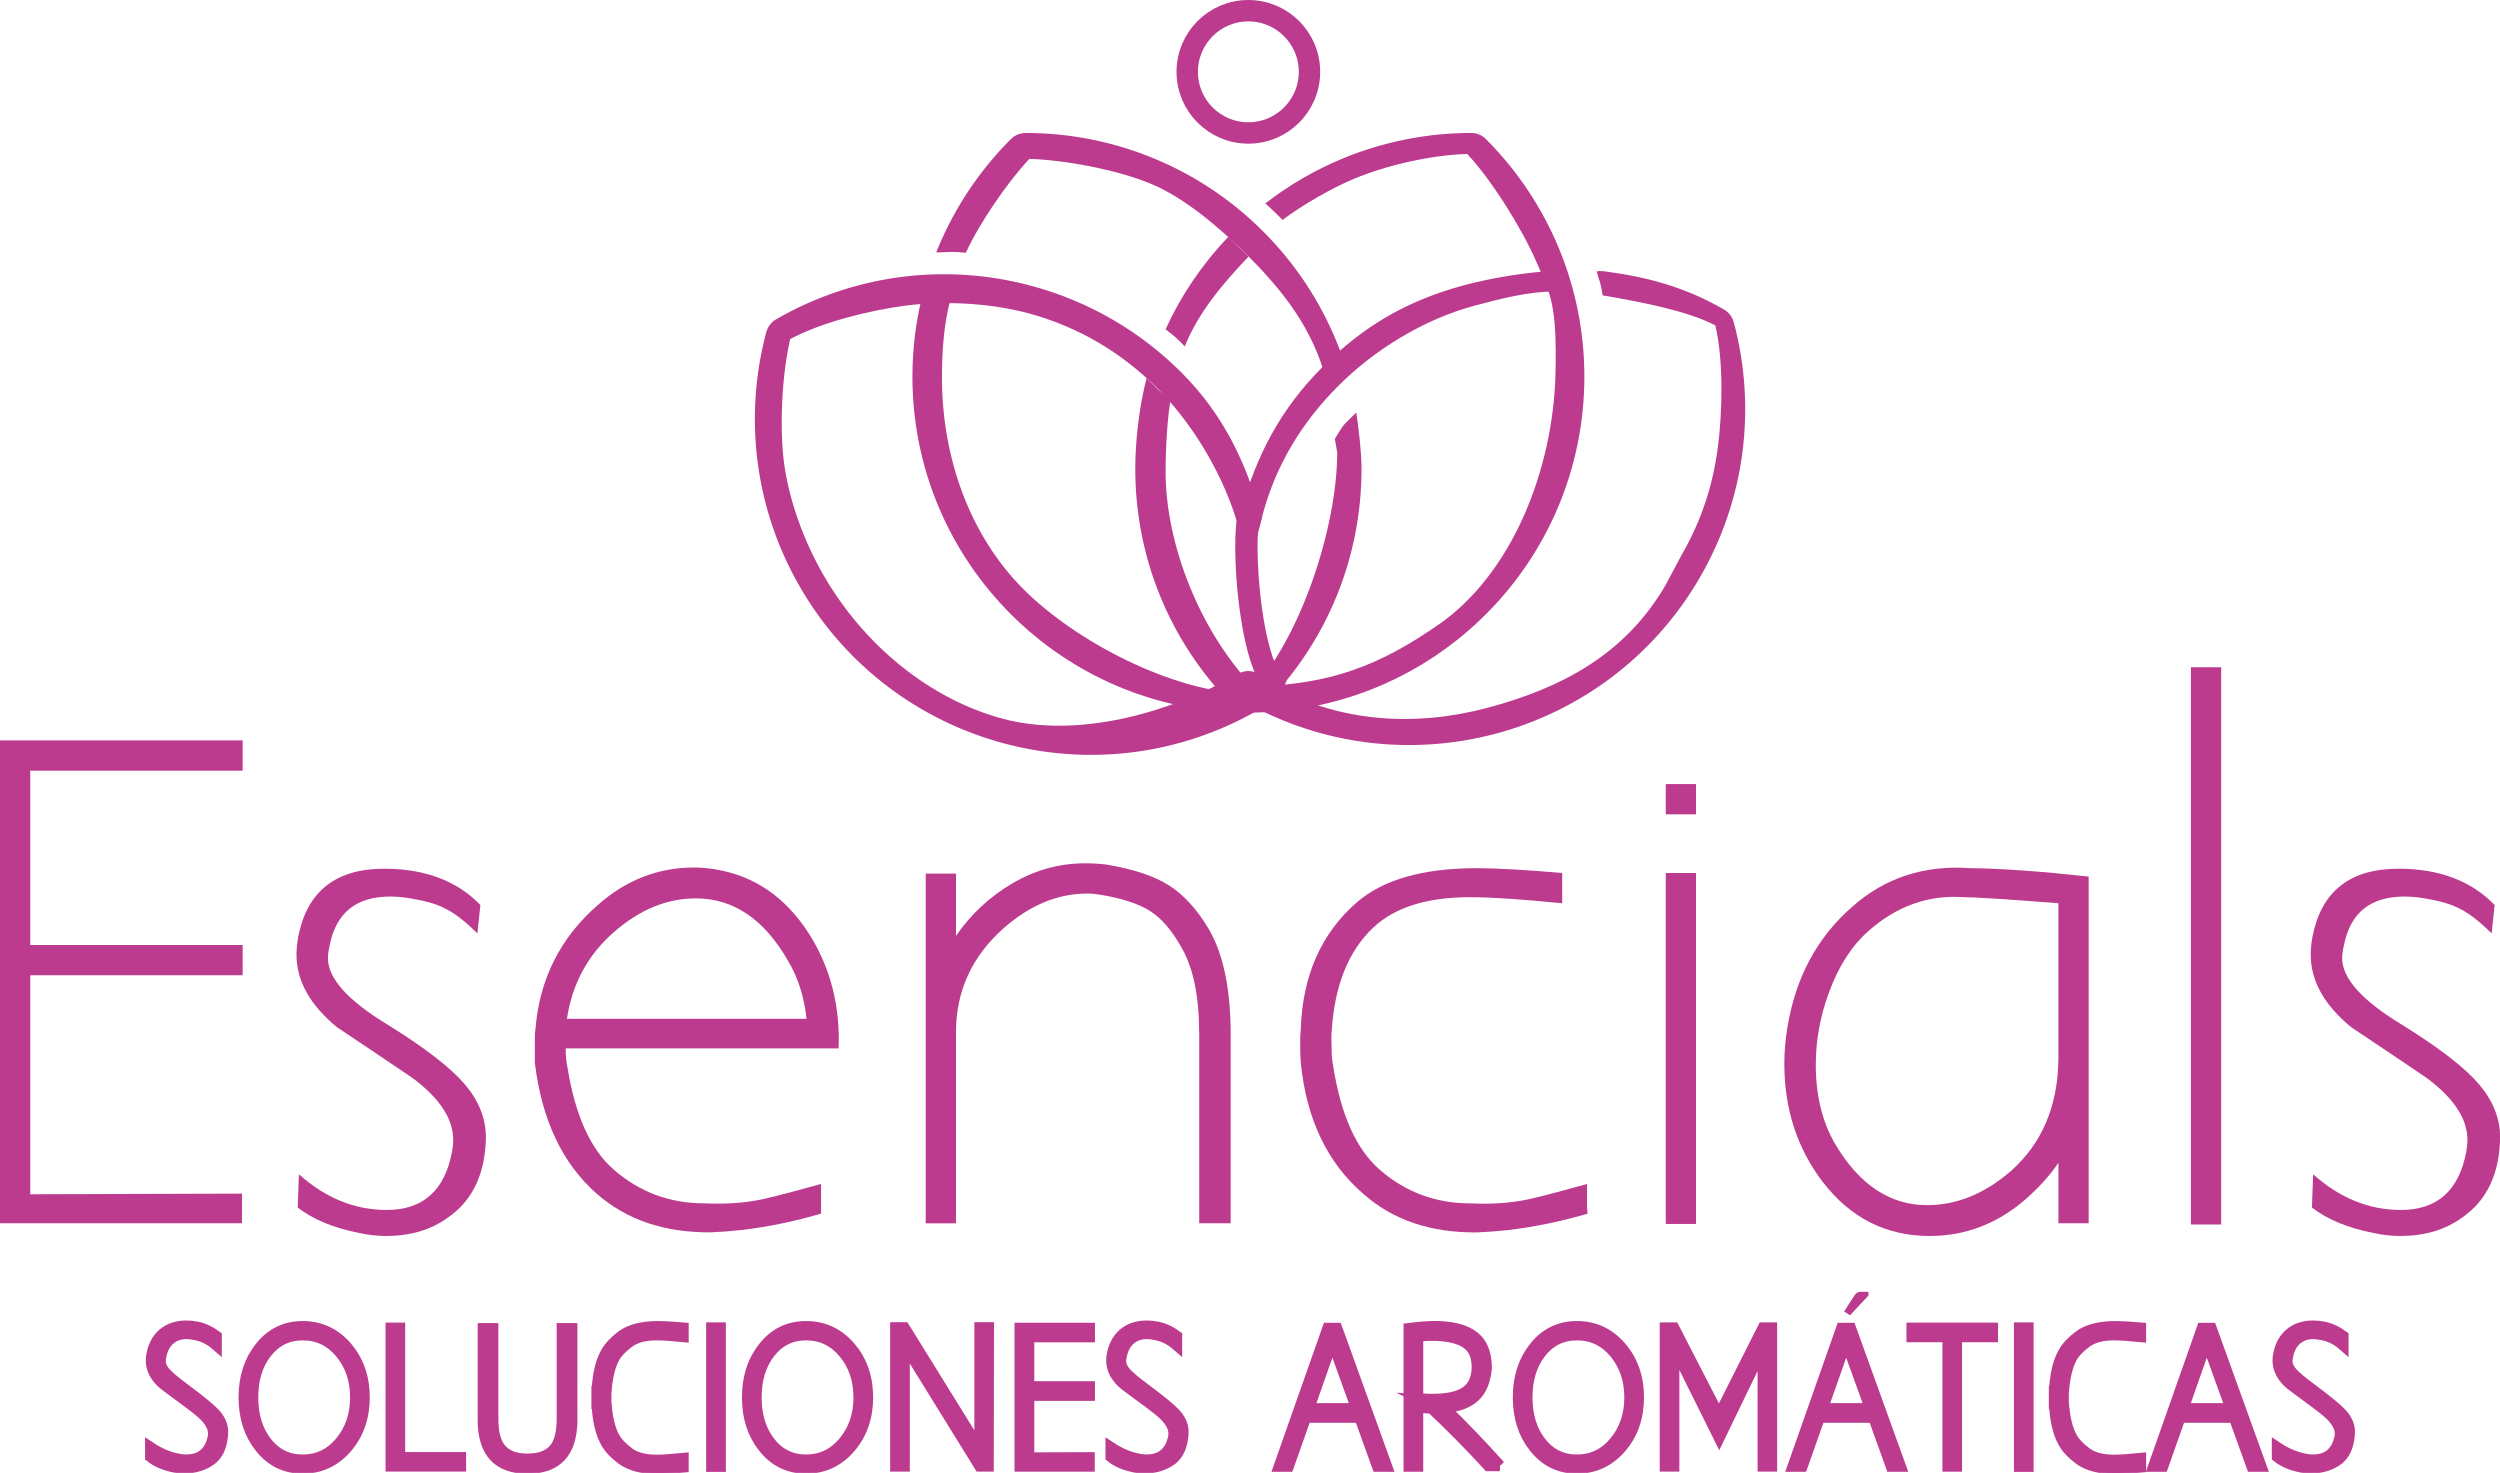 <?xml version="1.0" encoding="UTF-8" standalone="no"?>
<svg
   enable-background="new 0 0 595.28 841.89"
   version="1.1"
   viewBox="0 0 226.56 133.48"
   xml:space="preserve"
   id="svg116"
   sodipodi:docname="esencials.svg"
   inkscape:version="1.1.2 (b8e25be833, 2022-02-05)"
   xmlns:inkscape="http://www.inkscape.org/namespaces/inkscape"
   xmlns:sodipodi="http://sodipodi.sourceforge.net/DTD/sodipodi-0.dtd"
   xmlns="http://www.w3.org/2000/svg"
   xmlns:svg="http://www.w3.org/2000/svg"><defs
   id="defs120" /><sodipodi:namedview
   id="namedview118"
   pagecolor="#ffffff"
   bordercolor="#666666"
   borderopacity="1.0"
   inkscape:pageshadow="2"
   inkscape:pageopacity="0.0"
   inkscape:pagecheckerboard="0"
   showgrid="false"
   inkscape:zoom="2.4123465"
   inkscape:cx="83.943165"
   inkscape:cy="68.812669"
   inkscape:window-width="1920"
   inkscape:window-height="1017"
   inkscape:window-x="-8"
   inkscape:window-y="-8"
   inkscape:window-maximized="1"
   inkscape:current-layer="svg116" />
<circle
   cx="113.13"
   cy="6.51"
   r="5.54"
   fill="none"
   stroke="#d2afcf"
   stroke-miterlimit="10"
   stroke-width="1.939"
   id="circle2"
   style="fill:none;fill-opacity:1;stroke:#bc3b8f;stroke-opacity:1" />
<path
   d="m105.63 29.838c1.379-3.017 3.275-5.855 5.69-8.38 0.865 0.847 0.956 0.958 1.834 1.791-2.396 2.508-4.556 5.094-5.785 8.136-0.891-0.893-0.757-0.771-1.739-1.547m29.134-17.128c2.756 2.784 4.98 6.101 6.508 9.786 1.487 3.593 2.31 7.525 2.31 11.636 0 8.408-3.407 16.02-8.919 21.53-5.509 5.51-13.122 8.919-21.528 8.919-0.541 0-1.028-0.227-1.372-0.592-5.92-5.94-8.88-13.716-8.88-21.491 0-2.597 0.367-5.702 1.027-8.231 1.367 1.342 1.581 1.728 2.264 1.468-0.392 1.838-0.543 5.116-0.543 6.987 0 6.583 3.061 14.373 7.903 19.504 7.055-0.204 11.399-1.862 16.813-5.605 6.734-4.654 10.407-14.125 10.616-22.717 0.158-6.475-0.495-7.315-1.724-10.163-1.29-2.993-4.069-7.447-6.276-9.789-3.229 0.093-7.225 0.993-10.238 2.242-2.015 0.835-4.692 2.378-6.5 3.739-0.472-0.539 0.152 0.145-0.357-0.365-0.389-0.389-0.787-0.767-1.193-1.135 2.175-1.688 4.53-3.043 6.997-4.065 3.732-1.545 7.699-2.319 11.658-2.319 0.573 0 1.088 0.256 1.434 0.661"
   fill="#a34f94"
   id="path4"
   style="fill:#bc3b8f;fill-opacity:1" />
<path
   d="m120.43 35.427c-1.044-4.842-3.513-8.416-7.273-12.178-2.563-2.563-5.758-5.311-8.887-6.607-3.016-1.248-7.759-2.148-10.985-2.242-1.99 2.112-4.539 5.842-5.758 8.506-1.335-0.138-1.344-0.055-2.686-0.026l0.156-0.384c1.544-3.729 3.805-7.083 6.608-9.886 0.367-0.37 0.851-0.555 1.334-0.555v-6e-3c3.958 0 7.926 0.774 11.657 2.319 3.6 1.491 6.965 3.692 9.872 6.6l1e-3 1e-3c3.704 3.705 6.254 8.127 7.651 12.819-0.756 0.778-2.718 2.575-3.11 3.059h-1e-3zm-7.295 29.153c-8.407 0-16.02-3.409-21.528-8.919-5.512-5.51-8.919-13.122-8.919-21.53 0-2.485 0.3-4.903 0.865-7.221 1.147 0.17 1.319 0.254 2.548 0.342-0.566 2.164-0.737 4.599-0.737 6.95 0 7.367 2.571 14.378 7.397 19.205 4.654 4.654 13.342 9.287 20.396 9.491 4.842-5.132 8.026-15.315 8.026-21.898l-0.213-1.231c0.975-1.604 0.626-1.041 1.943-2.391 0.219 1.48 0.474 3.626 0.474 5.119 0 7.792-2.972 15.584-8.917 21.529l-1e-3 1e-3c-0.368 0.368-0.85 0.552-1.334 0.553z"
   fill="#a34f94"
   id="path6"
   style="fill:#bc3b8f;fill-opacity:1" />
<path
   d="m113.61 47.691c0.269 1.005 0.11 1.308-0.896 1.577-1.005 0.268-0.182-0.385-0.449-1.39-1.219-4.525-4.051-9.359-7.361-12.666-3.196-3.195-7.085-5.583-11.769-6.838-3.499-0.937-7.731-1.115-11.098-0.673-3.238 0.426-7.595 1.503-10.425 3.027-0.744 3.138-0.985 7.972-0.56 11.209 0.443 3.367 1.779 7.069 3.586 10.2 3.683 6.379 9.66 11.236 16.254 13.003 6.601 1.768 14.927-0.393 21.306-4.075l0.096-0.051v-1e-3h1e-3l0.063-0.03 0.061-0.026c0.04-0.017 0.082-0.032 0.123-0.046l0.01-4e-3c0.87-0.285 1.842 0.102 2.264 0.946 0.452 0.905 0.105 2.001-0.772 2.485-7.275 4.19-15.558 5.042-23.067 3.029-7.525-2.016-14.281-6.904-18.485-14.184-2.061-3.569-3.316-7.387-3.823-11.241-0.526-4.002-0.246-8.037 0.778-11.862l7e-3 1e-3c0.125-0.466 0.427-0.884 0.879-1.144 3.436-1.983 7.259-3.301 11.255-3.827 3.854-0.506 7.866-0.282 11.84 0.783 5.339 1.43 9.968 4.199 13.62 7.848 3.784 3.783 5.9 8.141 7.291 13.3z"
   fill="#a34f94"
   id="path8"
   style="fill:#bc3b8f;fill-opacity:1" />
<path
   d="m145 24.563c0.138 0.016 0.282 0.01 0.42 0.028 3.995 0.525 7.378 1.474 10.814 3.458 0.451 0.259 0.753 0.677 0.878 1.143l6e-3 -1e-3c1.025 3.826 1.307 7.86 0.779 11.863-0.507 3.853-1.763 7.671-3.824 11.24-4.204 7.28-10.96 12.169-18.485 14.185-7.51 2.012-15.79 1.161-23.066-3.03-0.878-0.484-1.424-1.355-0.971-2.26 0.422-0.844-0.132-0.462 0.739-0.176 0.041 0.014 0.442 0.215 0.483 0.232l0.701 0.168 0.448 0.112 0.42 0.14 0.468 0.188c6.379 3.682 13.442 4.046 20.043 2.278 6.594-1.767 12.433-4.78 16.115-11.158l1.458-2.741c1.807-3.132 2.807-6.311 3.25-9.678 0.426-3.236 0.52-7.92-0.225-11.059-2.55-1.374-7.323-2.236-10.216-2.724-0.213-1.325-0.168-0.889-0.545-2.178zm-30.722 22.717c-0.268 1.005-0.628 2.696-1.634 2.427-1.005-0.269-0.476-2.253-0.206-3.258 1.389-5.159 3.619-9.396 7.404-13.178 3.651-3.65 7.555-6.007 12.894-7.438 2.39-0.64 5.808-1.214 8.182-1.27 0.259 1.092-0.327 0.617 0 1.858-2.354-0.018-4.893 0.64-7.284 1.28-4.686 1.255-9.134 4.054-12.331 7.249-3.311 3.307-5.655 7.154-6.875 11.68z"
   fill="#a34f94"
   id="path10"
   style="fill:#bc3b8f;fill-opacity:1" />
<path
   d="m113.22 46.63c-0.742 1.996-8e-3 14.708 2.989 15.967"
   fill="none"
   stroke="#994e8b"
   stroke-miterlimit="10"
   stroke-width="2.022"
   id="path12"
   style="fill:none;fill-opacity:1;stroke:#bc3b8f;stroke-opacity:1" />
<polygon
   transform="translate(-183.86 -354.76)"
   points="205.85 443.14 186.6 443.14 186.6 448.46 186.6 462.99 205.79 462.93 205.79 465.62 183.86 465.62 183.86 421.86 186.6 421.86 205.85 421.86 205.85 424.6 186.6 424.6 186.6 440.4 205.85 440.4"
   fill="#a34f94"
   id="polygon14"
   style="fill:#bc3b8f;fill-opacity:1" />
<path
   d="m42.113 98.249c1.278 1.499 1.919 3.107 1.919 4.825 0 0.657-0.074 1.389-0.219 2.192-0.439 2.194-1.499 3.875-3.181 5.045-1.536 1.133-3.419 1.699-5.648 1.699-0.805 0-1.608-0.091-2.412-0.273-2.304-0.439-4.167-1.206-5.593-2.303l0.109-3.016c2.412 2.157 5.063 3.234 7.951 3.234 3.289 0 5.263-1.754 5.922-5.264 0.073-0.365 0.109-0.73 0.109-1.097 0-1.899-1.226-3.765-3.674-5.592-2.267-1.536-4.552-3.071-6.854-4.606-2.449-2.011-3.673-4.203-3.673-6.58 0-0.512 0.055-1.06 0.164-1.645 0.803-4.094 3.399-6.141 7.786-6.141 3.691 0 6.598 1.096 8.719 3.289l-0.275 2.576c-1.133-1.132-2.138-1.9-3.015-2.302-0.696-0.364-1.719-0.657-3.071-0.878-0.658-0.109-1.261-0.164-1.81-0.164-3.07 0-4.898 1.462-5.483 4.387-0.108 0.475-0.164 0.877-0.164 1.207 0 1.827 1.811 3.838 5.43 6.03 3.361 2.087 5.682 3.879 6.963 5.377"
   fill="#a34f94"
   id="path16"
   style="fill:#bc3b8f;fill-opacity:1" />
<path
   d="m51.378 92.327h21.714c-0.22-2.021-0.787-3.785-1.7-5.291-2.157-3.747-4.935-5.621-8.334-5.621-2.633 0-5.119 1.029-7.458 3.086-2.339 2.058-3.747 4.666-4.222 7.826m-0.109 2.685v0.275c0 0.438 0.054 0.932 0.164 1.48 0.694 4.313 2.083 7.385 4.167 9.211 2.339 2.048 5.081 3.072 8.226 3.072 2.229 0.108 4.239-0.074 6.031-0.55 0.657-0.146 2.174-0.548 4.551-1.206v2.685c-2.34 0.695-4.716 1.189-7.129 1.482-0.985 0.109-1.937 0.182-2.851 0.219-4.204 0.035-7.658-1.133-10.363-3.51-3.106-2.74-4.972-6.689-5.593-11.843v-2.358c0-0.256 0.018-0.494 0.055-0.713 0.365-4.531 2.248-8.279 5.648-11.24 2.558-2.267 5.464-3.399 8.718-3.399 0.621 0 1.261 0.056 1.92 0.164 3.581 0.585 6.434 2.56 8.554 5.922 1.899 3.035 2.777 6.47 2.632 10.308h-24.73z"
   fill="#a34f94"
   id="path18"
   style="fill:#bc3b8f;fill-opacity:1" />
<path
   d="m111.53 93.753v17.107h-2.852v-17.107c0-3.473-0.548-6.123-1.645-7.951-0.841-1.499-1.774-2.577-2.796-3.235-1.025-0.657-2.523-1.151-4.497-1.479-0.402-0.073-0.805-0.11-1.206-0.11-2.669 0-5.191 1.042-7.567 3.125-2.888 2.56-4.33 5.703-4.33 9.431v17.328h-2.742v-31.693h2.742v5.647c1.351-1.973 3.06-3.563 5.125-4.771 2.065-1.205 4.25-1.809 6.553-1.809 0.659 0 1.298 0.037 1.92 0.109 2.448 0.402 4.349 1.033 5.702 1.893 1.352 0.858 2.558 2.184 3.619 3.975 1.315 2.265 1.974 5.446 1.974 9.54"
   fill="#a34f94"
   id="path20"
   style="fill:#bc3b8f;fill-opacity:1" />
<path
   d="m143.82 109.33c0.036 0.549 0.055 0.767 0.055 0.658-2.377 0.694-4.753 1.187-7.129 1.479-1.023 0.11-1.992 0.183-2.906 0.22-4.203 0.036-7.64-1.133-10.307-3.509-3.255-2.815-5.137-6.763-5.648-11.845-0.038-0.549-0.055-0.932-0.055-1.15v-1.207c0.036-0.402 0.055-0.676 0.055-0.822 0.183-4.789 1.864-8.572 5.044-11.35 2.376-2.084 6.014-3.126 10.911-3.126 1.791 0 4.368 0.146 7.732 0.438v2.742c-3.656-0.365-6.435-0.55-8.334-0.55-3.912 0-6.837 0.915-8.774 2.742-2.266 2.12-3.527 5.265-3.783 9.431-0.036 0.33-0.036 0.934 0 1.811 0 0.438 0.056 0.932 0.164 1.48 0.694 4.313 2.084 7.385 4.168 9.211 2.34 2.049 5.081 3.071 8.226 3.071 2.229 0.11 4.24-0.073 6.031-0.548 0.657-0.146 2.174-0.549 4.551-1.207v2.031z"
   fill="#a34f94"
   id="path22"
   style="fill:#bc3b8f;fill-opacity:1" />
<path
   d="m153.7 110.92h-2.742v-31.803h2.742zm0-37.121h-2.742v-2.742h2.742z"
   fill="#a34f94"
   id="path24"
   style="fill:#bc3b8f;fill-opacity:1" />
<path
   d="m186.54 95.946v-14.092c-4.715-0.365-7.585-0.549-8.607-0.549-3.181-0.219-6.051 0.805-8.609 3.07-1.499 1.316-2.688 3.162-3.564 5.538-0.804 2.157-1.206 4.351-1.206 6.58 0 2.778 0.584 5.173 1.755 7.183 2.192 3.693 4.971 5.539 8.335 5.539 2.668 0 5.189-1.023 7.566-3.07 2.851-2.523 4.294-5.922 4.33-10.199m2.743-16.506v31.42h-2.742v-5.482c-0.73 1.096-1.718 2.192-2.961 3.289-2.558 2.229-5.465 3.344-8.718 3.344-3.948 0-7.184-1.644-9.705-4.934-2.303-3.033-3.454-6.598-3.454-10.693 0-1.06 0.091-2.138 0.273-3.234 0.731-4.532 2.688-8.188 5.867-10.967 2.961-2.631 6.525-3.801 10.692-3.508 2.887 0.035 6.47 0.293 10.748 0.765"
   fill="#a34f94"
   id="path26"
   style="fill:#bc3b8f;fill-opacity:1" />
<rect
   x="198.55"
   y="60.469"
   width="2.742"
   height="50.5"
   fill="#a34f94"
   id="rect28"
   style="fill:#bc3b8f;fill-opacity:1" />
<path
   d="m224.65 98.249c1.279 1.499 1.919 3.107 1.919 4.825 0 0.657-0.074 1.389-0.219 2.192-0.439 2.194-1.5 3.875-3.18 5.045-1.536 1.133-3.419 1.699-5.649 1.699-0.804 0-1.608-0.091-2.412-0.273-2.303-0.439-4.167-1.206-5.593-2.303l0.11-3.016c2.411 2.157 5.063 3.234 7.949 3.234 3.291 0 5.265-1.754 5.924-5.264 0.071-0.365 0.108-0.73 0.108-1.097 0-1.899-1.225-3.765-3.674-5.592-2.267-1.536-4.551-3.071-6.854-4.606-2.448-2.011-3.673-4.203-3.673-6.58 0-0.512 0.056-1.06 0.164-1.645 0.804-4.094 3.4-6.141 7.786-6.141 3.692 0 6.598 1.096 8.719 3.289l-0.274 2.576c-1.134-1.132-2.139-1.9-3.016-2.302-0.695-0.364-1.719-0.657-3.07-0.878-0.658-0.109-1.262-0.164-1.811-0.164-3.069 0-4.897 1.462-5.482 4.387-0.109 0.475-0.164 0.877-0.164 1.207 0 1.827 1.81 3.838 5.428 6.03 3.363 2.087 5.684 3.879 6.964 5.377"
   fill="#a34f94"
   id="path30"
   style="fill:#bc3b8f;fill-opacity:1" />
<path
   d="m16.685 133.03c-0.292 0-0.58-0.025-0.861-0.078-0.897-0.178-1.624-0.484-2.177-0.924v-0.846c0.783 0.523 1.608 0.872 2.475 1.049 0.261 0.053 0.512 0.078 0.751 0.078 1.337 0 2.151-0.683 2.445-2.051 0.021-0.115 0.031-0.23 0.031-0.346 0-0.533-0.288-1.086-0.862-1.66-0.292-0.292-0.904-0.777-1.833-1.456-1.17-0.856-1.832-1.356-1.99-1.504-0.636-0.617-0.955-1.285-0.955-2.007 0-0.188 0.021-0.381 0.063-0.58 0.188-0.908 0.606-1.581 1.253-2.02 0.522-0.345 1.143-0.518 1.864-0.518 0.302 0 0.616 0.031 0.939 0.095 0.617 0.125 1.206 0.396 1.771 0.813v0.816c-0.564-0.492-1.196-0.806-1.896-0.941-0.292-0.063-0.564-0.094-0.814-0.094-0.501 0-0.93 0.119-1.284 0.359-0.532 0.357-0.872 0.904-1.02 1.646-0.041 0.188-0.063 0.35-0.063 0.485 0 0.354 0.152 0.705 0.455 1.05 0.303 0.344 0.893 0.842 1.77 1.488 1.39 1.034 2.293 1.775 2.711 2.225 0.48 0.521 0.721 1.07 0.721 1.645 0 0.221-0.026 0.48-0.078 0.783-0.157 0.878-0.543 1.504-1.159 1.881-0.65 0.409-1.401 0.612-2.257 0.612"
   fill="#bc92bc"
   id="path32"
   style="fill:#bc3b8f;fill-opacity:1;stroke:#bc3b8f;stroke-opacity:1" />
<path
   d="m16.685 133.03c-0.292 0-0.58-0.025-0.861-0.078-0.897-0.178-1.624-0.484-2.177-0.924v-0.846c0.783 0.523 1.608 0.872 2.475 1.049 0.261 0.053 0.512 0.078 0.751 0.078 1.337 0 2.151-0.683 2.445-2.051 0.021-0.115 0.031-0.23 0.031-0.346 0-0.533-0.288-1.086-0.862-1.66-0.292-0.292-0.904-0.777-1.833-1.456-1.17-0.856-1.832-1.356-1.99-1.504-0.636-0.617-0.955-1.285-0.955-2.007 0-0.188 0.021-0.381 0.063-0.58 0.188-0.908 0.606-1.581 1.253-2.02 0.522-0.345 1.143-0.518 1.864-0.518 0.302 0 0.616 0.031 0.939 0.095 0.617 0.125 1.206 0.396 1.771 0.813v0.816c-0.564-0.492-1.196-0.806-1.896-0.941-0.292-0.063-0.564-0.094-0.814-0.094-0.501 0-0.93 0.119-1.284 0.359-0.532 0.357-0.872 0.904-1.02 1.646-0.041 0.188-0.063 0.35-0.063 0.485 0 0.354 0.152 0.705 0.455 1.05 0.303 0.344 0.893 0.842 1.77 1.488 1.39 1.034 2.293 1.775 2.711 2.225 0.48 0.521 0.721 1.07 0.721 1.645 0 0.221-0.026 0.48-0.078 0.783-0.157 0.878-0.543 1.504-1.159 1.881-0.65 0.409-1.401 0.612-2.257 0.612z"
   fill="none"
   stroke="#ce9adc"
   stroke-miterlimit="10"
   stroke-width=".763"
   id="path34"
   style="fill:#bc3b8f;fill-opacity:1;stroke:#bc3b8f;stroke-opacity:1" />
<path
   d="m30.863 130.66c0.909-1.101 1.363-2.441 1.363-4.019 0-1.587-0.454-2.929-1.363-4.025s-2.052-1.646-3.43-1.646c-1.369 0-2.476 0.555-3.321 1.66-0.806 1.057-1.207 2.393-1.207 4.011 0 1.61 0.401 2.946 1.207 4.012 0.846 1.106 1.952 1.66 3.321 1.66 1.378 0 2.52-0.551 3.43-1.653m0.58-8.561c1.043 1.232 1.566 2.746 1.566 4.542 0 1.786-0.523 3.296-1.566 4.528-1.076 1.254-2.413 1.881-4.01 1.881-1.577 0-2.862-0.627-3.854-1.881-0.971-1.211-1.458-2.72-1.458-4.528 0-1.816 0.487-3.33 1.458-4.542 0.992-1.254 2.277-1.881 3.854-1.881 1.597 1e-3 2.934 0.628 4.01 1.881"
   fill="#bc92bc"
   id="path36"
   style="fill:#bc3b8f;fill-opacity:1;stroke:#bc3b8f;stroke-opacity:1" />
<path
   d="m30.863 130.66c0.909-1.101 1.363-2.441 1.363-4.019 0-1.587-0.454-2.929-1.363-4.025s-2.052-1.646-3.43-1.646c-1.369 0-2.476 0.555-3.321 1.66-0.806 1.057-1.207 2.393-1.207 4.011 0 1.61 0.401 2.946 1.207 4.012 0.846 1.106 1.952 1.66 3.321 1.66 1.378 0 2.52-0.551 3.43-1.653zm0.58-8.561c1.043 1.232 1.566 2.746 1.566 4.542 0 1.786-0.523 3.296-1.566 4.528-1.076 1.254-2.413 1.881-4.01 1.881-1.577 0-2.862-0.627-3.854-1.881-0.971-1.211-1.458-2.72-1.458-4.528 0-1.816 0.487-3.33 1.458-4.542 0.992-1.254 2.277-1.881 3.854-1.881 1.597 1e-3 2.934 0.628 4.01 1.881z"
   fill="none"
   stroke="#ce9adc"
   stroke-miterlimit="10"
   stroke-width=".763"
   id="path38"
   style="fill:#bc3b8f;fill-opacity:1;stroke:#bc3b8f;stroke-opacity:1" />
<polygon
   transform="translate(-183.86 -354.76)"
   points="219.3 487.62 219.3 475.12 220.08 475.12 220.08 482.73 220.08 486.85 225.6 486.85 225.6 487.62"
   fill="#bc92bc"
   id="polygon40"
   style="fill:#bc3b8f;fill-opacity:1;stroke:#bc3b8f;stroke-opacity:1" />
<polygon
   transform="translate(-183.86 -354.76)"
   points="219.3 487.62 219.3 475.12 220.08 475.12 220.08 482.73 220.08 486.85 225.6 486.85 225.6 487.62"
   fill="none"
   stroke="#ce9adc"
   stroke-miterlimit="10"
   stroke-width=".763"
   id="polygon42"
   style="fill:#bc3b8f;fill-opacity:1;stroke:#bc3b8f;stroke-opacity:1" />
<path
   d="m51.825 128.69c0 2.914-1.338 4.371-4.013 4.371-2.683 0-4.024-1.457-4.024-4.371v-8.287h0.877v8.209c0 1.117 0.198 1.963 0.595 2.537 0.502 0.721 1.353 1.08 2.553 1.08 1.201 0 2.055-0.359 2.555-1.08 0.387-0.574 0.579-1.42 0.579-2.537v-8.209h0.879v8.287z"
   fill="#bc92bc"
   id="path44"
   style="fill:#bc3b8f;fill-opacity:1;stroke:#bc3b8f;stroke-opacity:1" />
<path
   d="m51.825 128.69c0 2.914-1.338 4.371-4.013 4.371-2.683 0-4.024-1.457-4.024-4.371v-8.287h0.877v8.209c0 1.117 0.198 1.963 0.595 2.537 0.502 0.721 1.353 1.08 2.553 1.08 1.201 0 2.055-0.359 2.555-1.08 0.387-0.574 0.579-1.42 0.579-2.537v-8.209h0.879v8.287z"
   fill="none"
   stroke="#ce9adc"
   stroke-miterlimit="10"
   stroke-width=".763"
   id="path46"
   style="fill:#bc3b8f;fill-opacity:1;stroke:#bc3b8f;stroke-opacity:1" />
<path
   d="m55.692 122.99c-0.428 0.752-0.688 1.845-0.783 3.275v0.782c0.095 1.42 0.355 2.506 0.783 3.259 0.251 0.438 0.676 0.885 1.277 1.34 0.6 0.453 1.444 0.682 2.53 0.682 0.555 0 1.357-0.053 2.413-0.157v0.782c-0.982 0.096-1.729 0.142-2.242 0.142-1.44 0-2.542-0.282-3.304-0.846-0.669-0.49-1.148-1.003-1.441-1.535-0.48-0.847-0.753-2.021-0.815-3.524h-0.015v-1.082h0.015c0.063-1.504 0.335-2.679 0.815-3.524 0.293-0.522 0.772-1.035 1.441-1.535 0.762-0.554 1.863-0.831 3.304-0.831 0.514 0 1.26 0.042 2.242 0.126v0.783c-1.056-0.104-1.858-0.156-2.413-0.156-1.086 0-1.932 0.229-2.538 0.688-0.605 0.46-1.029 0.903-1.269 1.331"
   fill="#bc92bc"
   id="path48"
   style="fill:#bc3b8f;fill-opacity:1;stroke:#bc3b8f;stroke-opacity:1" />
<path
   d="m55.692 122.99c-0.428 0.752-0.688 1.845-0.783 3.275v0.782c0.095 1.42 0.355 2.506 0.783 3.259 0.251 0.438 0.676 0.885 1.277 1.34 0.6 0.453 1.444 0.682 2.53 0.682 0.555 0 1.357-0.053 2.413-0.157v0.782c-0.982 0.096-1.729 0.142-2.242 0.142-1.44 0-2.542-0.282-3.304-0.846-0.669-0.49-1.148-1.003-1.441-1.535-0.48-0.847-0.753-2.021-0.815-3.524h-0.015v-1.082h0.015c0.063-1.504 0.335-2.679 0.815-3.524 0.293-0.522 0.772-1.035 1.441-1.535 0.762-0.554 1.863-0.831 3.304-0.831 0.514 0 1.26 0.042 2.242 0.126v0.783c-1.056-0.104-1.858-0.156-2.413-0.156-1.086 0-1.932 0.229-2.538 0.688-0.605 0.46-1.029 0.903-1.269 1.331z"
   fill="none"
   stroke="#ce9adc"
   stroke-miterlimit="10"
   stroke-width=".763"
   id="path50"
   style="fill:#bc3b8f;fill-opacity:1;stroke:#bc3b8f;stroke-opacity:1" />
<rect
   x="64.496"
   y="120.34"
   width=".782"
   height="12.549"
   fill="#bc92bc"
   id="rect52"
   style="fill:#bc3b8f;fill-opacity:1;stroke:#bc3b8f;stroke-opacity:1" />
<rect
   x="64.497"
   y="120.34"
   width=".782"
   height="12.547"
   fill="none"
   stroke="#ce9adc"
   stroke-miterlimit="10"
   stroke-width=".763"
   id="rect54"
   style="fill:#bc3b8f;fill-opacity:1;stroke:#bc3b8f;stroke-opacity:1" />
<path
   d="m76.482 130.66c0.908-1.101 1.362-2.441 1.362-4.019 0-1.587-0.454-2.929-1.362-4.025-0.909-1.097-2.053-1.646-3.431-1.646-1.368 0-2.475 0.555-3.32 1.66-0.806 1.057-1.208 2.393-1.208 4.011 0 1.61 0.402 2.946 1.208 4.012 0.846 1.106 1.952 1.66 3.32 1.66 1.378 0 2.522-0.551 3.431-1.653m0.58-8.561c1.043 1.232 1.566 2.746 1.566 4.542 0 1.786-0.523 3.296-1.566 4.528-1.076 1.254-2.413 1.881-4.011 1.881-1.576 0-2.861-0.627-3.854-1.881-0.971-1.211-1.458-2.72-1.458-4.528 0-1.816 0.487-3.33 1.458-4.542 0.992-1.254 2.277-1.881 3.854-1.881 1.598 1e-3 2.935 0.628 4.011 1.881"
   fill="#bc92bc"
   id="path56"
   style="fill:#bc3b8f;fill-opacity:1;stroke:#bc3b8f;stroke-opacity:1" />
<path
   d="m76.482 130.66c0.908-1.101 1.362-2.441 1.362-4.019 0-1.587-0.454-2.929-1.362-4.025-0.909-1.097-2.053-1.646-3.431-1.646-1.368 0-2.475 0.555-3.32 1.66-0.806 1.057-1.208 2.393-1.208 4.011 0 1.61 0.402 2.946 1.208 4.012 0.846 1.106 1.952 1.66 3.32 1.66 1.378 0 2.522-0.551 3.431-1.653zm0.58-8.561c1.043 1.232 1.566 2.746 1.566 4.542 0 1.786-0.523 3.296-1.566 4.528-1.076 1.254-2.413 1.881-4.011 1.881-1.576 0-2.861-0.627-3.854-1.881-0.971-1.211-1.458-2.72-1.458-4.528 0-1.816 0.487-3.33 1.458-4.542 0.992-1.254 2.277-1.881 3.854-1.881 1.598 1e-3 2.935 0.628 4.011 1.881z"
   fill="none"
   stroke="#ce9adc"
   stroke-miterlimit="10"
   stroke-width=".763"
   id="path58"
   style="fill:#bc3b8f;fill-opacity:1;stroke:#bc3b8f;stroke-opacity:1" />
<polygon
   transform="translate(-183.86 -354.76)"
   points="272.66 487.62 272.64 487.62 265.81 476.57 265.81 487.62 265.03 487.62 265.03 475.08 265.81 475.08 272.66 486.14 272.66 475.08 273.44 475.08 273.42 487.62"
   fill="#bc92bc"
   id="polygon60"
   style="fill:#bc3b8f;fill-opacity:1;stroke:#bc3b8f;stroke-opacity:1" />
<polygon
   transform="translate(-183.86 -354.76)"
   points="272.66 487.62 272.64 487.62 265.81 476.57 265.81 487.62 265.03 487.62 265.03 475.08 265.81 475.08 272.66 486.14 272.66 475.08 273.44 475.08 273.42 487.62"
   fill="none"
   stroke="#ce9adc"
   stroke-miterlimit="10"
   stroke-width=".763"
   id="polygon62"
   style="fill:#bc3b8f;fill-opacity:1;stroke:#bc3b8f;stroke-opacity:1" />
<polygon
   transform="translate(-183.86 -354.76)"
   points="282.59 481.21 277.09 481.21 277.09 482.73 277.09 486.88 282.57 486.86 282.57 487.63 276.3 487.63 276.3 475.13 277.09 475.13 282.59 475.13 282.59 475.91 277.09 475.91 277.09 480.43 282.59 480.43"
   fill="#bc92bc"
   id="polygon64"
   style="fill:#bc3b8f;fill-opacity:1;stroke:#bc3b8f;stroke-opacity:1" />
<polygon
   transform="translate(-183.86 -354.76)"
   points="282.59 481.21 277.09 481.21 277.09 482.73 277.09 486.88 282.57 486.86 282.57 487.63 276.3 487.63 276.3 475.13 277.09 475.13 282.59 475.13 282.59 475.91 277.09 475.91 277.09 480.43 282.59 480.43"
   fill="none"
   stroke="#ce9adc"
   stroke-miterlimit="10"
   stroke-width=".763"
   id="polygon66"
   style="fill:#bc3b8f;fill-opacity:1;stroke:#bc3b8f;stroke-opacity:1" />
<path
   d="m103.72 133.03c-0.292 0-0.58-0.025-0.861-0.078-0.897-0.178-1.624-0.484-2.177-0.924v-0.846c0.783 0.523 1.607 0.872 2.475 1.049 0.261 0.053 0.512 0.078 0.751 0.078 1.338 0 2.151-0.683 2.445-2.051 0.021-0.115 0.031-0.23 0.031-0.346 0-0.533-0.288-1.086-0.862-1.66-0.292-0.292-0.904-0.777-1.833-1.456-1.17-0.856-1.833-1.356-1.99-1.504-0.637-0.617-0.954-1.285-0.954-2.007 0-0.188 0.02-0.381 0.063-0.58 0.188-0.908 0.606-1.581 1.253-2.02 0.522-0.345 1.144-0.518 1.863-0.518 0.303 0 0.617 0.031 0.94 0.095 0.617 0.125 1.206 0.396 1.771 0.813v0.816c-0.564-0.492-1.196-0.806-1.896-0.941-0.292-0.063-0.564-0.094-0.815-0.094-0.5 0-0.928 0.119-1.283 0.359-0.533 0.357-0.872 0.904-1.019 1.646-0.041 0.188-0.063 0.35-0.063 0.485 0 0.354 0.152 0.705 0.455 1.05 0.302 0.344 0.893 0.842 1.77 1.488 1.39 1.034 2.293 1.775 2.712 2.225 0.479 0.521 0.72 1.07 0.72 1.645 0 0.221-0.026 0.48-0.078 0.783-0.157 0.878-0.543 1.504-1.159 1.881-0.651 0.409-1.403 0.612-2.259 0.612"
   fill="#bc92bc"
   id="path68"
   style="fill:#bc3b8f;fill-opacity:1;stroke:#bc3b8f;stroke-opacity:1" />
<path
   d="m103.72 133.03c-0.292 0-0.58-0.025-0.861-0.078-0.897-0.178-1.624-0.484-2.177-0.924v-0.846c0.783 0.523 1.607 0.872 2.475 1.049 0.261 0.053 0.512 0.078 0.751 0.078 1.338 0 2.151-0.683 2.445-2.051 0.021-0.115 0.031-0.23 0.031-0.346 0-0.533-0.288-1.086-0.862-1.66-0.292-0.292-0.904-0.777-1.833-1.456-1.17-0.856-1.833-1.356-1.99-1.504-0.637-0.617-0.954-1.285-0.954-2.007 0-0.188 0.02-0.381 0.063-0.58 0.188-0.908 0.606-1.581 1.253-2.02 0.522-0.345 1.144-0.518 1.863-0.518 0.303 0 0.617 0.031 0.94 0.095 0.617 0.125 1.206 0.396 1.771 0.813v0.816c-0.564-0.492-1.196-0.806-1.896-0.941-0.292-0.063-0.564-0.094-0.815-0.094-0.5 0-0.928 0.119-1.283 0.359-0.533 0.357-0.872 0.904-1.019 1.646-0.041 0.188-0.063 0.35-0.063 0.485 0 0.354 0.152 0.705 0.455 1.05 0.302 0.344 0.893 0.842 1.77 1.488 1.39 1.034 2.293 1.775 2.712 2.225 0.479 0.521 0.72 1.07 0.72 1.645 0 0.221-0.026 0.48-0.078 0.783-0.157 0.878-0.543 1.504-1.159 1.881-0.651 0.409-1.403 0.612-2.259 0.612z"
   fill="none"
   stroke="#ce9adc"
   stroke-miterlimit="10"
   stroke-width=".763"
   id="path70"
   style="fill:#bc3b8f;fill-opacity:1;stroke:#bc3b8f;stroke-opacity:1" />
<path
   d="m122.95 127.66-2.209-6.11-2.145 6.11zm0.283 0.783h-4.903l-1.566 4.435h-0.831l4.401-12.503h0.815l4.512 12.503h-0.831z"
   fill="#bc92bc"
   id="path72"
   style="fill:#bc3b8f;fill-opacity:1;stroke:#bc3b8f;stroke-opacity:1" />
<path
   d="m122.95 127.66-2.209-6.11-2.145 6.11zm0.283 0.783h-4.903l-1.566 4.435h-0.831l4.401-12.503h0.815l4.512 12.503h-0.831z"
   fill="none"
   stroke="#ce9adc"
   stroke-miterlimit="10"
   stroke-width=".763"
   id="path74"
   style="fill:#bc3b8f;fill-opacity:1;stroke:#bc3b8f;stroke-opacity:1" />
<path
   d="m128.48 126.75c0.387 0.032 0.735 0.053 1.049 0.063 0.073-0.01 0.147-0.01 0.22 0 1.264 0 2.208-0.172 2.835-0.518 0.836-0.439 1.265-1.227 1.285-2.365 0-0.877-0.23-1.535-0.689-1.974-0.596-0.585-1.641-0.897-3.133-0.94-0.46-0.01-0.982 0.011-1.566 0.063v5.671zm7.441 6.078h-1.034c-1.703-1.848-3.421-3.588-5.154-5.217-0.313-0.01-0.732-0.041-1.253-0.094v5.357h-0.784v-12.484c1.087-0.137 1.969-0.195 2.649-0.174 1.648 0.053 2.823 0.45 3.523 1.19 0.544 0.586 0.82 1.426 0.83 2.522v0.047c-0.104 1.17-0.462 2.035-1.073 2.593-0.609 0.56-1.526 0.897-2.749 1.011 1.702 1.651 3.385 3.401 5.045 5.249"
   fill="#bc92bc"
   id="path76"
   style="fill:#bc3b8f;fill-opacity:1;stroke:#bc3b8f;stroke-opacity:1" />
<path
   d="m128.48 126.75c0.387 0.032 0.735 0.053 1.049 0.063 0.073-0.01 0.147-0.01 0.22 0 1.264 0 2.208-0.172 2.835-0.518 0.836-0.439 1.265-1.227 1.285-2.365 0-0.877-0.23-1.535-0.689-1.974-0.596-0.585-1.641-0.897-3.133-0.94-0.46-0.01-0.982 0.011-1.566 0.063v5.671zm7.441 6.078h-1.034c-1.703-1.848-3.421-3.588-5.154-5.217-0.313-0.01-0.732-0.041-1.253-0.094v5.357h-0.784v-12.484c1.087-0.137 1.969-0.195 2.649-0.174 1.648 0.053 2.823 0.45 3.523 1.19 0.544 0.586 0.82 1.426 0.83 2.522v0.047c-0.104 1.17-0.462 2.035-1.073 2.593-0.609 0.56-1.526 0.897-2.749 1.011 1.702 1.651 3.385 3.401 5.045 5.249z"
   fill="none"
   stroke="#ce9adc"
   stroke-miterlimit="10"
   stroke-width=".763"
   id="path78"
   style="fill:#bc3b8f;fill-opacity:1;stroke:#bc3b8f;stroke-opacity:1" />
<path
   d="m146.34 130.66c0.908-1.101 1.362-2.441 1.362-4.019 0-1.587-0.454-2.929-1.362-4.025-0.909-1.097-2.053-1.646-3.431-1.646-1.369 0-2.475 0.555-3.32 1.66-0.806 1.057-1.207 2.393-1.207 4.011 0 1.61 0.401 2.946 1.207 4.012 0.846 1.106 1.951 1.66 3.32 1.66 1.379 0 2.522-0.551 3.431-1.653m0.58-8.561c1.043 1.232 1.566 2.746 1.566 4.542 0 1.786-0.523 3.296-1.566 4.528-1.076 1.254-2.413 1.881-4.011 1.881-1.577 0-2.861-0.627-3.854-1.881-0.972-1.211-1.458-2.72-1.458-4.528 0-1.816 0.486-3.33 1.458-4.542 0.992-1.254 2.276-1.881 3.854-1.881 1.598 1e-3 2.935 0.628 4.011 1.881"
   fill="#bc92bc"
   id="path80"
   style="fill:#bc3b8f;fill-opacity:1;stroke:#bc3b8f;stroke-opacity:1" />
<path
   d="m146.34 130.66c0.908-1.101 1.362-2.441 1.362-4.019 0-1.587-0.454-2.929-1.362-4.025-0.909-1.097-2.053-1.646-3.431-1.646-1.369 0-2.475 0.555-3.32 1.66-0.806 1.057-1.207 2.393-1.207 4.011 0 1.61 0.401 2.946 1.207 4.012 0.846 1.106 1.951 1.66 3.32 1.66 1.379 0 2.522-0.551 3.431-1.653zm0.58-8.561c1.043 1.232 1.566 2.746 1.566 4.542 0 1.786-0.523 3.296-1.566 4.528-1.076 1.254-2.413 1.881-4.011 1.881-1.577 0-2.861-0.627-3.854-1.881-0.972-1.211-1.458-2.72-1.458-4.528 0-1.816 0.486-3.33 1.458-4.542 0.992-1.254 2.276-1.881 3.854-1.881 1.598 1e-3 2.935 0.628 4.011 1.881z"
   fill="none"
   stroke="#ce9adc"
   stroke-miterlimit="10"
   stroke-width=".763"
   id="path82"
   style="fill:#bc3b8f;fill-opacity:1;stroke:#bc3b8f;stroke-opacity:1" />
<polygon
   transform="translate(-183.86 -354.76)"
   points="343.64 487.62 343.64 476.82 339.66 485.05 335.55 476.78 335.55 487.62 334.77 487.62 334.77 475.1 335.55 475.1 339.64 483.04 343.64 475.1 344.41 475.1 344.41 487.62"
   fill="#bc92bc"
   id="polygon84"
   style="fill:#bc3b8f;fill-opacity:1;stroke:#bc3b8f;stroke-opacity:1" />
<polygon
   transform="translate(-183.86 -354.76)"
   points="343.64 487.62 343.64 476.82 339.66 485.05 335.55 476.78 335.55 487.62 334.77 487.62 334.77 475.1 335.55 475.1 339.64 483.04 343.64 475.1 344.41 475.1 344.41 487.62"
   fill="none"
   stroke="#ce9adc"
   stroke-miterlimit="10"
   stroke-width=".763"
   id="polygon86"
   style="fill:#bc3b8f;fill-opacity:1;stroke:#bc3b8f;stroke-opacity:1" />
<path
   d="m169.51 127.66-2.209-6.11-2.145 6.11zm0.283 0.783h-4.902l-1.567 4.435h-0.831l4.402-12.503h0.814l4.513 12.503h-0.831z"
   fill="#bc92bc"
   id="path88"
   style="fill:#bc3b8f;fill-opacity:1;stroke:#bc3b8f;stroke-opacity:1" />
<path
   d="m169.51 127.66-2.209-6.11-2.145 6.11zm0.283 0.783h-4.902l-1.567 4.435h-0.831l4.402-12.503h0.814l4.513 12.503h-0.831z"
   fill="none"
   stroke="#ce9adc"
   stroke-miterlimit="10"
   stroke-width=".763"
   id="path90"
   style="fill:#bc3b8f;fill-opacity:1;stroke:#bc3b8f;stroke-opacity:1" />
<polygon
   transform="translate(-183.86 -354.76)"
   points="361.17 487.63 360.39 487.63 360.39 475.9 357.13 475.9 357.13 475.12 364.43 475.12 364.43 475.9 361.17 475.9"
   fill="#bc92bc"
   id="polygon92"
   style="fill:#bc3b8f;fill-opacity:1;stroke:#bc3b8f;stroke-opacity:1" />
<polygon
   transform="translate(-183.86 -354.76)"
   points="361.17 487.63 360.39 487.63 360.39 475.9 357.13 475.9 357.13 475.12 364.43 475.12 364.43 475.9 361.17 475.9"
   fill="none"
   stroke="#ce9adc"
   stroke-miterlimit="10"
   stroke-width=".763"
   id="polygon94"
   style="fill:#bc3b8f;fill-opacity:1;stroke:#bc3b8f;stroke-opacity:1" />
<rect
   x="183.01"
   y="120.34"
   width=".783"
   height="12.549"
   fill="#bc92bc"
   id="rect96"
   style="fill:#bc3b8f;fill-opacity:1;stroke:#bc3b8f;stroke-opacity:1" />
<rect
   x="183.01"
   y="120.34"
   width=".783"
   height="12.547"
   fill="none"
   stroke="#ce9adc"
   stroke-miterlimit="10"
   stroke-width=".763"
   id="rect98"
   style="fill:#bc3b8f;fill-opacity:1;stroke:#bc3b8f;stroke-opacity:1" />
<path
   d="m187.77 122.99c-0.428 0.752-0.688 1.845-0.783 3.275v0.782c0.095 1.42 0.355 2.506 0.783 3.259 0.251 0.438 0.676 0.885 1.278 1.34 0.599 0.453 1.443 0.682 2.529 0.682 0.555 0 1.357-0.053 2.413-0.157v0.782c-0.981 0.096-1.729 0.142-2.242 0.142-1.44 0-2.542-0.282-3.304-0.846-0.669-0.49-1.148-1.003-1.44-1.535-0.481-0.847-0.753-2.021-0.816-3.524h-0.015v-1.082h0.015c0.063-1.504 0.335-2.679 0.816-3.524 0.292-0.522 0.771-1.035 1.44-1.535 0.762-0.554 1.863-0.831 3.304-0.831 0.514 0 1.261 0.042 2.242 0.126v0.783c-1.056-0.104-1.858-0.156-2.413-0.156-1.086 0-1.932 0.229-2.538 0.688-0.605 0.46-1.029 0.903-1.269 1.331"
   fill="#bc92bc"
   id="path100"
   style="fill:#bc3b8f;fill-opacity:1;stroke:#bc3b8f;stroke-opacity:1" />
<path
   d="m187.77 122.99c-0.428 0.752-0.688 1.845-0.783 3.275v0.782c0.095 1.42 0.355 2.506 0.783 3.259 0.251 0.438 0.676 0.885 1.278 1.34 0.599 0.453 1.443 0.682 2.529 0.682 0.555 0 1.357-0.053 2.413-0.157v0.782c-0.981 0.096-1.729 0.142-2.242 0.142-1.44 0-2.542-0.282-3.304-0.846-0.669-0.49-1.148-1.003-1.44-1.535-0.481-0.847-0.753-2.021-0.816-3.524h-0.015v-1.082h0.015c0.063-1.504 0.335-2.679 0.816-3.524 0.292-0.522 0.771-1.035 1.44-1.535 0.762-0.554 1.863-0.831 3.304-0.831 0.514 0 1.261 0.042 2.242 0.126v0.783c-1.056-0.104-1.858-0.156-2.413-0.156-1.086 0-1.932 0.229-2.538 0.688-0.605 0.46-1.029 0.903-1.269 1.331z"
   fill="none"
   stroke="#ce9adc"
   stroke-miterlimit="10"
   stroke-width=".763"
   id="path102"
   style="fill:#bc3b8f;fill-opacity:1;stroke:#bc3b8f;stroke-opacity:1" />
<path
   d="m202.19 127.66-2.209-6.11-2.145 6.11zm0.283 0.783h-4.902l-1.567 4.435h-0.831l4.402-12.503h0.814l4.512 12.503h-0.83z"
   fill="#bc92bc"
   id="path104"
   style="fill:#bc3b8f;fill-opacity:1;stroke:#bc3b8f;stroke-opacity:1" />
<path
   d="m202.19 127.66-2.209-6.11-2.145 6.11zm0.283 0.783h-4.902l-1.567 4.435h-0.831l4.402-12.503h0.814l4.512 12.503h-0.83z"
   fill="none"
   stroke="#ce9adc"
   stroke-miterlimit="10"
   stroke-width=".763"
   id="path106"
   style="fill:#bc3b8f;fill-opacity:1;stroke:#bc3b8f;stroke-opacity:1" />
<path
   d="m209.42 133.03c-0.292 0-0.58-0.025-0.861-0.078-0.897-0.178-1.624-0.484-2.177-0.924v-0.846c0.783 0.523 1.608 0.872 2.476 1.049 0.26 0.053 0.511 0.078 0.751 0.078 1.338 0 2.15-0.683 2.444-2.051 0.021-0.115 0.031-0.23 0.031-0.346 0-0.533-0.288-1.086-0.862-1.66-0.292-0.292-0.903-0.777-1.833-1.456-1.17-0.856-1.832-1.356-1.99-1.504-0.636-0.617-0.954-1.285-0.954-2.007 0-0.188 0.02-0.381 0.063-0.58 0.188-0.908 0.606-1.581 1.253-2.02 0.522-0.345 1.144-0.518 1.864-0.518 0.302 0 0.616 0.031 0.94 0.095 0.616 0.125 1.205 0.396 1.771 0.813v0.816c-0.565-0.492-1.197-0.806-1.896-0.941-0.293-0.063-0.565-0.094-0.815-0.094-0.501 0-0.929 0.119-1.284 0.359-0.533 0.357-0.872 0.904-1.019 1.646-0.041 0.188-0.063 0.35-0.063 0.485 0 0.354 0.152 0.705 0.455 1.05 0.303 0.344 0.893 0.842 1.771 1.488 1.389 1.034 2.293 1.775 2.711 2.225 0.479 0.521 0.72 1.07 0.72 1.645 0 0.221-0.026 0.48-0.078 0.783-0.157 0.878-0.543 1.504-1.159 1.881-0.65 0.409-1.401 0.612-2.259 0.612"
   fill="#bc92bc"
   id="path108"
   style="fill:#bc3b8f;fill-opacity:1;stroke:#bc3b8f;stroke-opacity:1" />
<path
   d="m209.42 133.03c-0.292 0-0.58-0.025-0.861-0.078-0.897-0.178-1.624-0.484-2.177-0.924v-0.846c0.783 0.523 1.608 0.872 2.476 1.049 0.26 0.053 0.511 0.078 0.751 0.078 1.338 0 2.15-0.683 2.444-2.051 0.021-0.115 0.031-0.23 0.031-0.346 0-0.533-0.288-1.086-0.862-1.66-0.292-0.292-0.903-0.777-1.833-1.456-1.17-0.856-1.832-1.356-1.99-1.504-0.636-0.617-0.954-1.285-0.954-2.007 0-0.188 0.02-0.381 0.063-0.58 0.188-0.908 0.606-1.581 1.253-2.02 0.522-0.345 1.144-0.518 1.864-0.518 0.302 0 0.616 0.031 0.94 0.095 0.616 0.125 1.205 0.396 1.771 0.813v0.816c-0.565-0.492-1.197-0.806-1.896-0.941-0.293-0.063-0.565-0.094-0.815-0.094-0.501 0-0.929 0.119-1.284 0.359-0.533 0.357-0.872 0.904-1.019 1.646-0.041 0.188-0.063 0.35-0.063 0.485 0 0.354 0.152 0.705 0.455 1.05 0.303 0.344 0.893 0.842 1.771 1.488 1.389 1.034 2.293 1.775 2.711 2.225 0.479 0.521 0.72 1.07 0.72 1.645 0 0.221-0.026 0.48-0.078 0.783-0.157 0.878-0.543 1.504-1.159 1.881-0.65 0.409-1.401 0.612-2.259 0.612z"
   fill="none"
   stroke="#ce9adc"
   stroke-miterlimit="10"
   stroke-width=".763"
   id="path110"
   style="fill:#bc3b8f;fill-opacity:1;stroke:#bc3b8f;stroke-opacity:1" />
<path
   d="m167.63 118.98-0.275-0.182 0.628-0.971c0.235-0.361 0.313-0.588 0.612-0.588h0.563v0.108z"
   fill="#bc92bc"
   id="path112"
   style="fill:#bc3b8f;fill-opacity:1;stroke:none;stroke-opacity:1" />
<path
   d="m167.63 118.98-0.275-0.182 0.628-0.971c0.235-0.361 0.313-0.588 0.612-0.588h0.563v0.108z"
   fill="none"
   stroke="#ce9adc"
   stroke-miterlimit="10"
   stroke-width=".337"
   id="path114"
   style="fill:#bc3b8f;fill-opacity:1;stroke:#bc3b8f;stroke-opacity:1" />
</svg>
